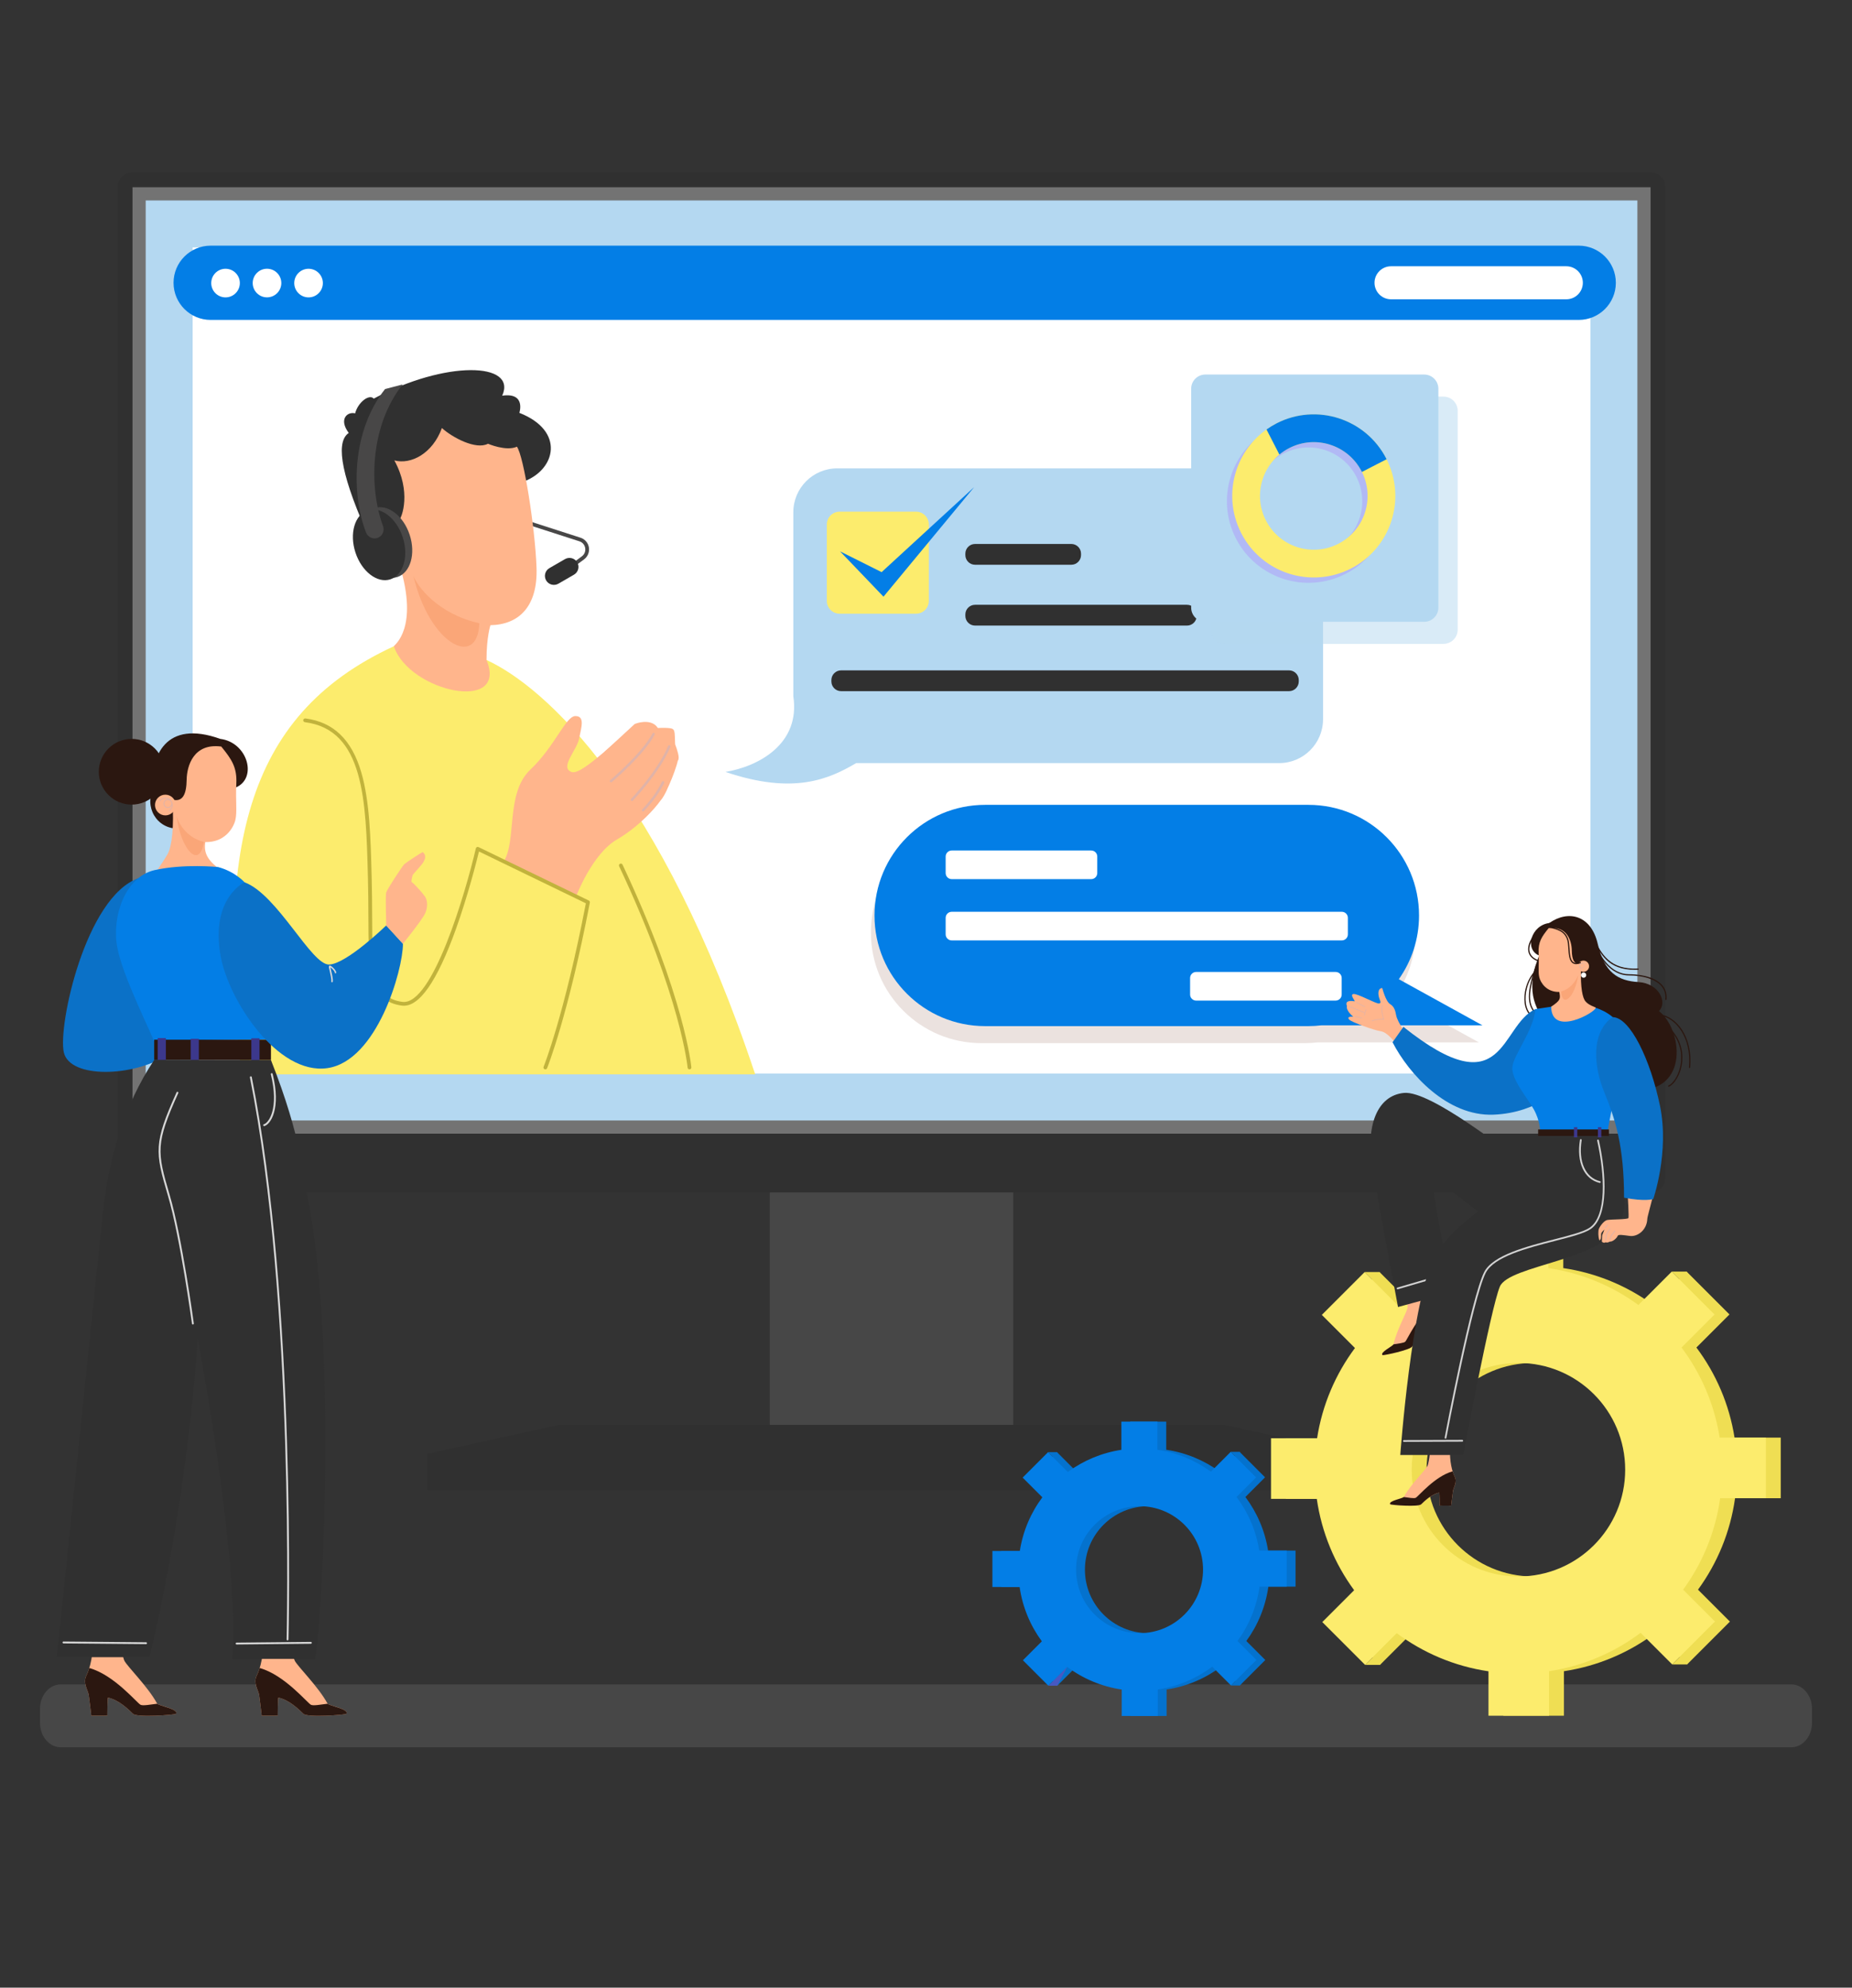 <svg width="452" height="485" viewBox="0 0 452 485" fill="none" xmlns="http://www.w3.org/2000/svg">
<rect x="0" y="0" width="452" height="485" fill="#333333" stroke="none"/>
<path d="M14.802 411.006H437.198C439.984 411.006 442.244 413.694 442.244 417.002V420.353C442.244 423.663 439.982 426.349 437.198 426.349H14.802C12.016 426.349 9.756 423.661 9.756 420.353V417.002C9.756 413.692 12.018 411.006 14.802 411.006Z" fill="#474747"/>
<path d="M247.297 273.403H187.882V347.674H247.297V273.403Z" fill="#474747"/>
<path d="M104.221 363.648V354.773L136.452 347.674H298.725L330.956 354.728V363.648H104.221Z" fill="#303030"/>
<path d="M402.985 42.107H32.191C30.291 42.107 28.752 43.647 28.752 45.546V287.513C28.752 289.412 30.291 290.951 32.191 290.951H402.985C404.884 290.951 406.424 289.412 406.424 287.513V45.546C406.424 43.647 404.884 42.107 402.985 42.107Z" fill="#303030"/>
<path d="M402.843 45.688H32.334V276.626H402.843V45.688Z" fill="#737373"/>
<path d="M399.622 48.911H35.558V273.404H399.622V48.911Z" fill="#B4D8F1"/>
<path d="M388.162 261.943V60.371L47.018 60.371V261.943H388.162Z" fill="white"/>
<path d="M385.3 59.941H51.416C46.412 59.941 42.355 63.998 42.355 69.002C42.355 74.007 46.412 78.063 51.416 78.063H385.3C390.305 78.063 394.362 74.007 394.362 69.002C394.362 63.998 390.305 59.941 385.3 59.941Z" fill="#037EE6"/>
<path d="M382.282 73.029H339.494C337.269 73.029 335.465 71.226 335.465 69.001C335.465 66.776 337.269 64.973 339.494 64.973H382.282C384.507 64.973 386.311 66.776 386.311 69.001C386.311 71.226 384.507 73.029 382.282 73.029Z" fill="white"/>
<path d="M58.491 69.632C58.8 67.728 57.508 65.935 55.604 65.626C53.701 65.317 51.907 66.61 51.599 68.513C51.289 70.416 52.582 72.21 54.486 72.519C56.389 72.828 58.182 71.535 58.491 69.632Z" fill="white"/>
<path d="M67.636 71.534C69 70.171 69 67.96 67.636 66.597C66.273 65.233 64.062 65.233 62.698 66.597C61.335 67.96 61.335 70.171 62.698 71.534C64.062 72.898 66.273 72.898 67.636 71.534Z" fill="white"/>
<path d="M78.753 69.632C79.062 67.729 77.769 65.935 75.866 65.626C73.963 65.317 72.169 66.61 71.86 68.513C71.551 70.417 72.844 72.21 74.747 72.519C76.651 72.828 78.444 71.536 78.753 69.632Z" fill="white"/>
<path d="M96.128 157.694C58.917 174.803 53.172 208.547 58.917 262.149H184.312C161.337 193.229 133.101 167.625 118.742 161.044C104.385 154.464 96.128 157.694 96.128 157.694Z" fill="#FCEC6D"/>
<path d="M138.843 139.128C138.702 139.128 138.566 139.064 138.474 138.942C138.323 138.739 138.365 138.452 138.568 138.299L142.005 135.749C142.646 135.273 142.952 134.518 142.822 133.729C142.693 132.94 142.161 132.323 141.4 132.079L124.58 126.659C124.34 126.581 124.206 126.322 124.284 126.082C124.361 125.842 124.618 125.708 124.861 125.785L141.68 131.205C142.759 131.551 143.543 132.462 143.726 133.578C143.91 134.694 143.46 135.808 142.552 136.484L139.114 139.033C139.032 139.095 138.935 139.123 138.841 139.123L138.843 139.128Z" fill="#484747"/>
<path d="M89.307 129.455C82.606 114.26 82.248 107.559 85.118 105.645C82.606 102.295 84.76 100.381 86.674 100.859C87.393 98.106 90.145 96.072 91.221 97.268C108.57 87.936 126.278 88.293 122.57 96.55C128.432 95.712 126.758 100.739 126.758 100.739C138.005 105.165 135.613 114.618 127.834 117.49C120.057 120.363 103.664 128.259 103.544 128.617C103.424 128.975 94.211 134.242 94.211 134.242L89.304 129.455H89.307Z" fill="#303030"/>
<path d="M107.852 104.449C105.578 110.672 100.313 113.424 96.245 112.346C100.434 120.005 98.159 126.225 97.321 127.063C96.483 127.901 97.201 137.952 97.561 137.952C102.228 153.388 96.245 157.336 96.125 157.694C99.833 168.821 124.123 174.085 118.739 161.044C118.739 155.419 119.697 152.549 119.697 152.549C126.518 152.429 131.304 148.123 130.944 138.43C130.584 128.737 127.834 111.27 126.158 108.996C123.525 110.192 119.099 108.277 119.099 108.277C116.107 109.834 110.364 106.721 107.852 104.449Z" fill="#FFB58C"/>
<path d="M96.99 140.795C100.17 139.749 101.51 135.134 99.981 130.489C98.453 125.843 94.636 122.926 91.455 123.972C88.275 125.018 86.935 129.633 88.463 134.278C89.992 138.924 93.809 141.841 96.99 140.795Z" fill="#484747"/>
<path d="M95.284 141.356C98.465 140.31 99.804 135.696 98.276 131.051C96.748 126.405 92.93 123.487 89.75 124.534C86.569 125.58 85.23 130.194 86.758 134.84C88.286 139.485 92.103 142.403 95.284 141.356Z" fill="#303030"/>
<path d="M116.985 152.071C106.854 149.837 101.75 142.979 100.872 140.424C104.78 157.256 116.585 163.318 116.985 152.071Z" fill="#FAA678"/>
<path d="M98.279 93.8L93.971 94.938C85.799 105.238 85.69 120.567 89.34 129.945C89.752 131.004 90.879 131.595 91.979 131.306C93.248 130.971 93.943 129.615 93.486 128.384C90.006 118.973 90.23 103.948 98.279 93.803V93.8Z" fill="#484747"/>
<path d="M140.084 140.229L136.284 142.424C135.234 143.029 133.895 142.671 133.287 141.621C132.682 140.571 133.04 139.231 134.09 138.624L137.89 136.429C138.94 135.824 140.28 136.182 140.887 137.232C141.492 138.282 141.135 139.622 140.084 140.229Z" fill="#303030"/>
<path d="M122.968 210.18C126.158 204.916 123.366 193.549 129.428 187.807C135.491 182.064 138.043 174.726 140.437 174.726C142.832 174.726 141.874 177.518 141.316 180.31C140.758 183.103 136.529 187.251 139.481 188.367C142.434 189.483 153.681 176.72 156.951 176.482C160.221 176.242 159.981 178.396 160.061 178.156C165.566 176.402 164.13 181.666 164.13 181.666C166.522 183.5 163.652 189.165 162.854 190.441C164.37 193.153 156.791 201.29 150.648 204.798C144.506 208.309 140.597 218.757 140.597 218.757L122.968 210.183V210.18Z" fill="#FFB58C"/>
<path d="M155.188 177.081L148.302 183.423C152.74 187.272 160.017 195.029 160.735 194.957C161.453 194.885 164.318 188.386 164.967 185.385C165.469 185.121 164.757 182.941 164.338 181.884C164.159 181.555 164.338 178.743 163.979 178.354C163.692 178.043 161.381 178.088 160.261 178.149C159.3 176.12 156.479 176.592 155.188 177.081Z" fill="#FFB58C" stroke="#FFB58C"/>
<g style="mix-blend-mode:multiply">
<path d="M149.132 190.905C149.045 190.905 148.96 190.868 148.899 190.797C148.79 190.668 148.804 190.474 148.934 190.366C149.012 190.3 156.814 183.649 159.23 178.973C159.307 178.823 159.491 178.764 159.642 178.841C159.792 178.919 159.851 179.103 159.774 179.253C157.301 184.038 149.654 190.557 149.329 190.832C149.273 190.882 149.202 190.905 149.132 190.905Z" fill="#E0B3A8"/>
</g>
<g style="mix-blend-mode:multiply">
<path d="M154.239 195.451C154.163 195.451 154.086 195.423 154.027 195.367C153.904 195.249 153.902 195.056 154.02 194.933C154.083 194.867 160.471 188.2 163.051 182.027C163.117 181.871 163.296 181.798 163.451 181.862C163.607 181.928 163.68 182.107 163.616 182.262C160.991 188.544 154.526 195.291 154.46 195.36C154.401 195.421 154.321 195.454 154.241 195.454L154.239 195.451Z" fill="#E0B3A8"/>
</g>
<g style="mix-blend-mode:multiply">
<path d="M156.951 198.003C156.873 198.003 156.796 197.973 156.735 197.914C156.615 197.794 156.615 197.601 156.735 197.481C156.765 197.45 159.908 194.283 161.54 190.787C161.611 190.634 161.794 190.568 161.947 190.639C162.1 190.709 162.166 190.893 162.096 191.046C160.417 194.643 157.3 197.782 157.168 197.914C157.109 197.973 157.029 198.003 156.951 198.003Z" fill="#E0B3A8"/>
</g>
<path d="M133.098 260.934C133.039 260.934 132.983 260.922 132.924 260.901C132.688 260.805 132.578 260.539 132.672 260.303C132.721 260.181 137.703 247.787 142.989 220.413L116.897 207.772C116.361 209.983 114.246 218.402 111.303 226.619C106.656 239.592 102.206 245.901 98.1 245.376C89.984 244.336 89.956 236.458 89.907 223.407C89.897 220.745 89.886 217.729 89.803 214.541L89.782 213.688C89.309 195.362 88.864 178.052 74.41 176.218C74.158 176.185 73.982 175.957 74.012 175.705C74.045 175.453 74.276 175.277 74.525 175.307C81.388 176.178 85.857 180.494 88.186 188.496C90.232 195.529 90.469 204.749 90.7 213.665L90.721 214.517C90.804 217.714 90.816 220.738 90.825 223.405C90.874 236.38 90.9 243.528 98.218 244.467C105.545 245.407 113.637 217.745 116.139 207.009C116.17 206.873 116.262 206.76 116.389 206.698C116.516 206.637 116.66 206.639 116.787 206.698L143.709 219.739C143.895 219.829 143.999 220.034 143.959 220.238C138.629 247.961 133.574 260.524 133.524 260.647C133.451 260.826 133.279 260.932 133.1 260.932L133.098 260.934Z" fill="#C1B33C"/>
<path d="M168.275 260.934C168.04 260.934 167.84 260.753 167.819 260.515C167.804 260.348 166.201 243.448 151.109 211.374C151.001 211.146 151.1 210.872 151.328 210.764C151.557 210.656 151.83 210.755 151.938 210.983C167.112 243.229 168.718 260.268 168.732 260.435C168.753 260.687 168.567 260.908 168.315 260.932C168.301 260.932 168.289 260.932 168.275 260.932V260.934Z" fill="#C1B23C"/>
<path d="M312.195 114.285H204.324C198.412 114.285 193.618 119.079 193.618 124.991V169.889C195.37 181.487 185.232 186.991 177.053 188.354C193.748 194.01 202.344 190.075 208.964 186.2H312.197C318.109 186.2 322.903 181.407 322.903 175.495V124.993C322.903 119.081 318.109 114.288 312.197 114.288L312.195 114.285Z" fill="#B4D8F1"/>
<path d="M223.573 124.854H204.912C203.192 124.854 201.797 126.249 201.797 127.969V146.63C201.797 148.35 203.192 149.745 204.912 149.745H223.573C225.293 149.745 226.688 148.35 226.688 146.63V127.969C226.688 126.249 225.293 124.854 223.573 124.854Z" fill="#FCEC6D"/>
<path d="M205.022 134.533L215.624 145.596L237.751 118.862L215.165 139.604L205.022 134.533Z" fill="#037EE6"/>
<path d="M261.467 132.731H237.973C236.664 132.731 235.604 133.792 235.604 135.1V135.434C235.604 136.742 236.664 137.803 237.973 137.803H261.467C262.775 137.803 263.836 136.742 263.836 135.434V135.1C263.836 133.792 262.775 132.731 261.467 132.731Z" fill="#303030"/>
<path d="M289.701 147.574H237.973C236.664 147.574 235.604 148.634 235.604 149.942V150.277C235.604 151.585 236.664 152.645 237.973 152.645H289.701C291.009 152.645 292.069 151.585 292.069 150.277V149.942C292.069 148.634 291.009 147.574 289.701 147.574Z" fill="#303030"/>
<path d="M314.608 163.576H205.277C203.969 163.576 202.908 164.637 202.908 165.945V166.279C202.908 167.587 203.969 168.648 205.277 168.648H314.608C315.916 168.648 316.976 167.587 316.976 166.279V165.945C316.976 164.637 315.916 163.576 314.608 163.576Z" fill="#303030"/>
<g style="mix-blend-mode:multiply">
<path opacity="0.5" d="M352.302 96.777H298.89C296.979 96.777 295.429 98.327 295.429 100.238V153.65C295.429 155.561 296.979 157.111 298.89 157.111H352.302C354.213 157.111 355.763 155.561 355.763 153.65V100.238C355.763 98.327 354.213 96.777 352.302 96.777Z" fill="#B4D8F1"/>
</g>
<path d="M347.589 91.391H294.177C292.265 91.391 290.716 92.94 290.716 94.852V148.263C290.716 150.175 292.265 151.724 294.177 151.724H347.589C349.5 151.724 351.049 150.175 351.049 148.263V94.852C351.049 92.94 349.5 91.391 347.589 91.391Z" fill="#B4D8F1"/>
<g style="mix-blend-mode:multiply">
<path d="M337.04 113.206C332.014 103.433 320.016 99.584 310.243 104.611C300.47 109.637 296.62 121.635 301.647 131.408C306.673 141.181 318.671 145.031 328.444 140.004C338.217 134.978 342.067 122.98 337.04 113.206ZM307.672 128.31C304.357 121.864 306.895 113.948 313.341 110.633C319.787 107.318 327.703 109.856 331.018 116.302C334.333 122.749 331.795 130.664 325.348 133.979C318.902 137.294 310.987 134.756 307.672 128.31Z" fill="#B1B9F5"/>
</g>
<path d="M338.338 111.91C333.311 102.136 321.313 98.287 311.54 103.314C301.767 108.34 297.917 120.338 302.944 130.111C307.971 139.884 319.969 143.734 329.742 138.707C339.515 133.681 343.364 121.683 338.338 111.91ZM308.969 127.015C305.654 120.569 308.192 112.654 314.638 109.339C321.085 106.024 329 108.562 332.315 115.008C335.63 121.454 333.092 129.37 326.646 132.685C320.199 136 312.284 133.462 308.969 127.015Z" fill="#FCEC6D"/>
<path d="M311.54 103.316C310.681 103.759 309.871 104.255 309.106 104.799L312.251 110.916C312.974 110.318 313.768 109.786 314.636 109.339C321.083 106.024 328.998 108.562 332.313 115.008C332.339 115.057 332.36 115.109 332.386 115.159L338.409 112.06C338.383 112.011 338.362 111.959 338.336 111.91C333.309 102.136 321.311 98.287 311.538 103.314L311.54 103.316Z" fill="#037EE6"/>
<g style="mix-blend-mode:multiply">
<path d="M360.931 254.346L340.516 243.087C343.621 238.691 345.451 233.33 345.451 227.538C345.451 212.63 333.365 200.543 318.455 200.543H239.545C224.637 200.543 212.55 212.628 212.55 227.538C212.55 242.446 224.635 254.534 239.545 254.534H318.455C319.522 254.534 320.569 254.466 321.605 254.346H360.931Z" fill="#EBE2DF"/>
</g>
<path d="M361.811 250.192L341.396 238.934C344.502 234.538 346.331 229.177 346.331 223.385C346.331 208.477 334.246 196.39 319.335 196.39H240.426C225.518 196.39 213.43 208.475 213.43 223.385C213.43 238.293 225.515 250.381 240.426 250.381H319.335C320.402 250.381 321.45 250.312 322.486 250.192H361.811Z" fill="#037EE6"/>
<path d="M232.272 207.528H266.324C267.138 207.528 267.798 208.19 267.798 209.002V213.038C267.798 213.852 267.136 214.511 266.324 214.511H232.272C231.458 214.511 230.798 213.85 230.798 213.038V209.002C230.798 208.188 231.46 207.528 232.272 207.528Z" fill="white"/>
<path d="M291.927 237.166H325.979C326.794 237.166 327.453 237.827 327.453 238.639V242.675C327.453 243.489 326.791 244.149 325.979 244.149H291.927C291.113 244.149 290.454 243.487 290.454 242.675V238.639C290.454 237.825 291.115 237.166 291.927 237.166Z" fill="white"/>
<path d="M232.272 222.483H327.489C328.303 222.483 328.962 223.145 328.962 223.957V227.993C328.962 228.807 328.301 229.467 327.489 229.467H232.272C231.458 229.467 230.798 228.805 230.798 227.993V223.957C230.798 223.143 231.46 222.483 232.272 222.483Z" fill="white"/>
<path d="M325.009 365.735C326.192 373.994 329.403 381.594 334.122 388.021L326.35 395.792L336.805 406.247L344.535 398.517C350.971 403.312 358.606 406.585 366.909 407.808V418.651H381.695V407.789C389.993 406.538 397.617 403.239 404.037 398.422L411.75 406.135L422.205 395.68L414.416 387.891C419.116 381.451 422.3 373.842 423.458 365.579H434.609V350.793H423.334C422.045 342.633 418.774 335.133 414.026 328.803L422.095 320.735L411.64 310.28L403.495 318.424C397.146 313.792 389.665 310.625 381.536 309.426V297.874H366.75V309.445C358.628 310.67 351.154 313.861 344.819 318.515L336.693 310.388L326.238 320.843L334.323 328.927C329.596 335.269 326.346 342.778 325.08 350.944H313.834V365.73H325.004L325.009 365.735ZM348.175 358.62C348.175 344.233 359.837 332.571 374.225 332.571C388.612 332.571 400.274 344.233 400.274 358.62C400.274 373.007 388.612 384.67 374.225 384.67C359.837 384.67 348.175 373.007 348.175 358.62Z" fill="#EFDE53"/>
<path d="M321.378 365.735C322.561 373.994 325.772 381.594 330.491 388.021L322.72 395.792L333.175 406.247L340.905 398.517C347.341 403.312 354.975 406.585 363.278 407.808V418.651H378.064V407.789C386.362 406.538 393.986 403.239 400.407 398.422L408.119 406.135L418.574 395.68L410.786 387.891C415.485 381.451 418.67 373.842 419.827 365.579H430.978V350.793H419.704C418.414 342.633 415.143 335.133 410.395 328.803L418.464 320.735L408.009 310.28L399.865 318.424C393.515 313.792 386.035 310.625 377.906 309.426V297.874H363.119V309.445C354.997 310.67 347.523 313.861 341.189 318.515L333.062 310.388L322.607 320.843L330.692 328.927C325.965 335.269 322.715 342.778 321.449 350.944H310.203V365.73H321.373L321.378 365.735ZM344.544 358.62C344.544 344.233 356.207 332.571 370.594 332.571C384.981 332.571 396.643 344.233 396.643 358.62C396.643 373.007 384.981 384.67 370.594 384.67C356.207 384.67 344.544 373.007 344.544 358.62Z" fill="#FCEC6D"/>
<path d="M411.644 310.28H408.013L418.468 320.735L411.644 310.28Z" fill="#EFDE53"/>
<path d="M336.697 310.391H333.066L341.193 318.517L336.697 310.391Z" fill="#EFDE53"/>
<path d="M336.808 406.245H333.177L340.907 398.517L336.808 406.245Z" fill="#EFDE53"/>
<path d="M411.753 406.137H408.122L418.577 395.682L411.753 406.137Z" fill="#EFDE53"/>
<path d="M251.009 387.242C251.714 392.155 253.621 396.674 256.429 400.496L251.807 405.118L258.024 411.335L262.622 406.737C266.45 409.59 270.989 411.536 275.927 412.262V418.711H284.722V412.252C289.656 411.508 294.19 409.546 298.01 406.681L302.597 411.267L308.814 405.05L304.181 400.418C306.976 396.588 308.87 392.061 309.56 387.147H316.193V378.353H309.488C308.721 373.501 306.776 369.04 303.952 365.275L308.751 360.475L302.534 354.258L297.689 359.103C293.913 356.348 289.463 354.464 284.631 353.753V346.884H275.836V353.766C271.007 354.495 266.561 356.394 262.793 359.16L257.961 354.328L251.744 360.545L256.552 365.353C253.741 369.125 251.807 373.592 251.055 378.448H244.365V387.242H251.009ZM264.787 383.011C264.787 374.455 271.724 367.518 280.28 367.518C288.836 367.518 295.773 374.455 295.773 383.011C295.773 391.567 288.836 398.504 280.28 398.504C271.724 398.504 264.787 391.567 264.787 383.011Z" fill="#0472CE"/>
<path d="M248.85 387.242C249.555 392.155 251.463 396.674 254.272 400.496L249.65 405.118L255.867 411.335L260.465 406.737C264.293 409.59 268.832 411.536 273.771 412.262V418.711H282.565V412.252C287.499 411.508 292.034 409.546 295.853 406.681L300.44 411.267L306.657 405.05L302.025 400.418C304.819 396.588 306.714 392.061 307.403 387.147H314.036V378.353H307.331C306.564 373.501 304.619 369.04 301.795 365.275L306.594 360.475L300.377 354.258L295.532 359.103C291.756 356.348 287.306 354.464 282.474 353.753V346.884H273.68V353.766C268.85 354.495 264.404 356.394 260.636 359.16L255.804 354.328L249.587 360.545L254.395 365.353C251.584 369.125 249.65 373.592 248.898 378.448H242.208V387.242H248.853H248.85ZM262.628 383.011C262.628 374.455 269.565 367.518 278.121 367.518C286.677 367.518 293.614 374.455 293.614 383.011C293.614 391.567 286.677 398.504 278.121 398.504C269.565 398.504 262.628 391.567 262.628 383.011Z" fill="#037EE6"/>
<path d="M302.534 354.263H300.375L306.592 360.48L302.534 354.263Z" fill="#0472CE"/>
<path d="M257.961 354.328H255.802L260.634 359.16L257.961 354.328Z" fill="#0472CE"/>
<path d="M258.026 411.337H255.867L260.463 406.739L258.026 411.337Z" fill="#4759C2"/>
<path d="M302.599 411.272H300.44L306.657 405.053L302.599 411.272Z" fill="#0472CE"/>
<path d="M374.967 247.548C375.005 247.548 375.046 247.534 375.074 247.503C375.129 247.443 375.127 247.35 375.07 247.296C372.858 245.203 372.877 242.112 375.146 235.491C375.172 235.414 375.132 235.331 375.055 235.302C374.979 235.276 374.896 235.317 374.867 235.393C372.553 242.148 372.553 245.317 374.867 247.508C374.896 247.534 374.931 247.548 374.97 247.548H374.967Z" fill="#2B1710"/>
<path d="M373.968 248.048C374.018 248.048 374.069 248.022 374.097 247.974C374.138 247.903 374.114 247.815 374.045 247.772C373.194 247.276 372.612 246.225 372.41 244.809C372.088 242.588 372.729 239.325 374.886 237.042C374.941 236.982 374.938 236.889 374.879 236.834C374.819 236.78 374.726 236.782 374.671 236.841C372.448 239.199 371.785 242.564 372.117 244.854C372.333 246.361 372.967 247.49 373.897 248.031C373.921 248.046 373.945 248.051 373.971 248.051L373.968 248.048Z" fill="#2B1710"/>
<path d="M376.428 234.859C376.497 234.859 376.559 234.811 376.573 234.742C376.59 234.663 376.537 234.584 376.459 234.568C374.771 234.22 373.703 233.469 373.37 232.392C372.905 230.888 373.877 228.786 376.111 226.469C376.168 226.409 376.165 226.316 376.106 226.262C376.046 226.204 375.953 226.207 375.899 226.266C373.553 228.697 372.581 230.847 373.086 232.482C373.453 233.667 374.597 234.489 376.397 234.861C376.406 234.861 376.416 234.863 376.425 234.863L376.428 234.859Z" fill="#2B1710"/>
<path d="M378.123 225.222C382.794 221.959 388.333 223.287 389.947 230.325C391.563 237.363 394.887 239.324 399.888 239.632C404.888 239.939 407.04 244.554 404.888 246.708C410.503 251.091 412.503 266.169 399.273 266.09C386.043 266.014 379.736 259.476 379.274 258.399C378.811 257.321 377.737 252.938 376.812 249.707C375.889 246.477 371.678 243.219 375.63 233.156C378.12 228.17 378.12 225.222 378.12 225.222H378.123Z" fill="#2B1710"/>
<path d="M342.662 251.554C341.585 249.938 340.894 248.554 340.739 247.708C340.584 246.861 340.355 245.632 339.278 245.014C338.201 244.397 337.355 241.091 337.355 241.091C336.432 241.091 336.277 242.169 336.508 243.167C336.74 244.168 337.278 244.705 336.585 244.859C335.891 245.014 331.201 242.321 330.278 242.552C329.356 242.784 330.893 244.321 330.586 244.321C328.739 244.013 328.355 244.628 328.739 245.474C328.431 246.628 330.276 248.089 330.276 248.089C329.43 248.013 328.739 248.165 329.275 248.78C329.811 249.395 335.35 251.395 336.966 251.626C338.582 251.857 340.274 254.164 340.274 254.164L342.658 251.55L342.662 251.554Z" fill="#FFB58C"/>
<path d="M355.056 360.366C354.417 359.088 353.736 356.652 353.9 353.146C354.081 351.835 354.305 350.184 354.558 348.289C354.684 347.348 354.815 346.344 354.951 345.298L348.676 346.978C348.783 348.108 348.883 349.166 348.976 350.136C349.172 352.2 349.11 354.281 348.74 356.321C348.628 356.936 348.502 357.46 348.364 357.742C347.866 358.752 344.262 362.244 342.617 365.256C342.462 365.621 338.742 366.21 339.3 367.065C339.638 367.251 346.128 367.761 346.855 367.063C347.582 366.365 349.307 364.622 351.24 364.231C351.36 364.253 351.362 367.382 351.362 367.382L354.172 367.394C354.172 367.394 354.498 364.615 354.622 363.776C354.746 362.937 355.702 361.66 355.056 360.368V360.366Z" fill="#FFB58C"/>
<path d="M342.595 365.287C343.77 365.423 345.057 365.68 345.51 365.482C346.118 365.215 350.127 360.241 354.529 359.016C354.696 359.555 354.877 360.005 355.058 360.363C355.704 361.657 354.748 362.932 354.624 363.771C354.5 364.61 354.174 367.389 354.174 367.389L351.364 367.377C351.364 367.377 351.364 364.248 351.242 364.226C349.309 364.617 347.584 366.359 346.857 367.058C346.13 367.756 339.64 367.246 339.301 367.06C338.758 366.231 342.252 365.678 342.595 365.287Z" fill="#2B1710"/>
<path d="M350.668 319.8C349.696 318.754 348.357 316.606 347.527 313.198C347.332 311.89 347.084 310.24 346.793 308.353C346.648 307.414 346.493 306.415 346.328 305.371L340.78 308.748C341.199 309.802 341.595 310.791 341.955 311.694C342.725 313.62 343.249 315.634 343.468 317.696C343.535 318.318 343.561 318.856 343.506 319.164C343.311 320.274 340.837 324.638 340.105 327.992C340.06 328.387 336.654 329.999 337.431 330.659C337.808 330.742 344.179 329.405 344.679 328.53C345.18 327.656 346.347 325.499 348.092 324.579C348.214 324.567 349.095 327.57 349.095 327.57L351.796 326.791C351.796 326.791 351.326 324.033 351.21 323.192C351.093 322.353 351.65 320.858 350.666 319.798L350.668 319.8Z" fill="#FFB58C"/>
<path d="M340.093 328.03C341.258 327.83 342.567 327.716 342.946 327.399C343.453 326.972 345.901 321.071 349.781 318.656C350.094 319.126 350.394 319.507 350.668 319.8C351.652 320.858 351.095 322.353 351.211 323.194C351.328 324.033 351.798 326.793 351.798 326.793L349.097 327.572C349.097 327.572 348.216 324.569 348.094 324.581C346.349 325.499 345.181 327.656 344.681 328.533C344.18 329.41 337.81 330.745 337.433 330.661C336.68 330.018 339.876 328.504 340.095 328.033L340.093 328.03Z" fill="#2B1710"/>
<path d="M374.738 246.229C365.931 250.234 367.475 270.445 342.517 250.565L339.866 254.319C343.842 262.05 353.23 272.43 364.494 271.989C375.758 271.548 381.611 264.701 381.611 264.701L374.735 246.229H374.738Z" fill="#0B71C7"/>
<path d="M378.668 245.636L374.738 246.23C374.24 251.614 369.354 257.413 369.106 260.394C368.858 263.376 372.75 267.849 374.323 270.664C375.896 273.479 375.896 275.965 375.896 275.965H392.38C392.38 275.219 396.355 256.748 395.86 252.193C395.361 247.638 389.503 245.929 389.503 245.929C389.503 245.929 383.58 246.394 378.668 245.636Z" fill="#037EE6"/>
<path d="M384.119 239.757C388.088 240.448 390.392 236.758 389.241 233.851C389.563 227.899 387.027 222.041 378.123 225.223C373.694 225.776 371.988 231.636 375.632 233.157C380.475 237.447 384.122 239.754 384.122 239.754L384.119 239.757Z" fill="#2B1710"/>
<path d="M380.568 242.04C380.844 243.701 380.939 244.052 378.585 245.641C378.654 253.116 389.493 246.988 389.46 245.88C389.46 245.741 387.453 245.291 386.726 244.011C385.999 242.731 385.654 239.478 385.93 235.119C384.236 235.569 383.647 234.22 383.611 231.901C383.575 229.582 382.47 225.881 377.972 226.469C376.278 228.545 375.377 229.861 375.515 232.559C375.653 235.257 375.353 237.173 375.677 238.465C375.996 239.742 377.383 242.109 380.568 242.04Z" fill="#FFB58C"/>
<path d="M386.495 238.579C386.852 238.579 387.141 238.29 387.141 237.933C387.141 237.576 386.852 237.287 386.495 237.287C386.139 237.287 385.85 237.576 385.85 237.933C385.85 238.29 386.139 238.579 386.495 238.579Z" fill="white"/>
<path d="M385.125 236.009C385.258 236.751 385.968 237.242 386.71 237.106C387.451 236.97 387.942 236.262 387.806 235.521C387.67 234.78 386.962 234.289 386.221 234.424C385.48 234.56 384.989 235.268 385.125 236.009Z" fill="#FFB58C"/>
<g style="mix-blend-mode:multiply">
<path d="M385.511 235.94C385.568 236.25 385.771 236.512 386.055 236.646C386.066 236.651 386.078 236.653 386.09 236.651C386.107 236.648 386.124 236.636 386.133 236.62C386.148 236.591 386.133 236.558 386.105 236.543C385.871 236.434 385.699 236.222 385.637 235.974C385.764 236.15 385.985 236.248 386.212 236.207C386.527 236.15 386.739 235.848 386.679 235.531C386.622 235.216 386.319 235.004 386.002 235.063C385.99 235.063 385.978 235.071 385.966 235.073C386.067 235.001 386.183 234.949 386.312 234.925C386.572 234.877 386.834 234.951 387.032 235.125C387.056 235.147 387.091 235.144 387.113 235.121C387.134 235.097 387.132 235.061 387.108 235.04C386.884 234.842 386.586 234.758 386.291 234.811C385.764 234.906 385.413 235.414 385.509 235.94H385.511ZM385.649 235.719C385.604 235.466 385.771 235.223 386.026 235.175C386.279 235.13 386.522 235.297 386.569 235.552C386.615 235.805 386.448 236.048 386.193 236.095C385.94 236.141 385.697 235.974 385.649 235.719Z" fill="#E0B3A8"/>
</g>
<path d="M380.992 241.923C384.107 241.115 385.184 237.885 385.184 237.885C384.376 243.501 381.261 246.001 380.992 241.923Z" fill="#FAA678"/>
<path d="M375.4 277.168C375.4 277.168 370.247 281.701 369.363 281.701C368.479 281.701 349.264 266.018 342.636 266.681C336.01 267.344 333.359 274.854 334.904 284.352C336.451 293.849 341.198 318.92 341.198 318.92L354.562 315.276C354.562 315.276 348.377 286.561 349.924 287.445C351.471 288.329 364.944 298.931 364.944 298.931L384.381 296.28L383.496 278.61L378.968 276.513L375.398 277.17L375.4 277.168Z" fill="#303030"/>
<g style="mix-blend-mode:multiply">
<path d="M341.09 314.602C340.999 314.602 340.913 314.543 340.887 314.45C340.854 314.338 340.918 314.221 341.03 314.188L351.191 311.206C351.303 311.173 351.422 311.237 351.453 311.349C351.486 311.461 351.422 311.578 351.31 311.611L341.149 314.593C341.13 314.598 341.109 314.602 341.09 314.602Z" fill="#D4D4D4"/>
</g>
<path d="M391.893 277.061C391.893 277.061 399.182 289.431 395.428 298.488C391.674 307.545 368.26 308.648 366.05 313.949C363.841 319.25 357.105 355.034 357.105 355.034H341.754C341.754 355.034 344.514 316.931 350.148 306.661C355.78 296.391 372.016 288.769 374.335 287.112C376.654 285.456 378.973 276.511 378.973 276.511L391.896 277.064L391.893 277.061Z" fill="#303030"/>
<path d="M392.67 275.593H375.4V277.166H392.67V275.593Z" fill="#2B1710"/>
<path d="M384.963 275.048H384.134V277.534H384.963V275.048Z" fill="#3C388C"/>
<path d="M390.816 275.048H389.987V277.534H390.816V275.048Z" fill="#3C388C"/>
<g style="mix-blend-mode:multiply">
<path d="M390.456 288.649C390.44 288.649 390.423 288.649 390.406 288.642C386.6 287.72 384.717 283.594 385.609 278.132C385.628 278.017 385.735 277.936 385.852 277.958C385.966 277.977 386.045 278.086 386.026 278.201C385.172 283.427 386.931 287.365 390.504 288.232C390.619 288.261 390.688 288.375 390.659 288.487C390.635 288.585 390.549 288.649 390.454 288.649H390.456Z" fill="#D4D4D4"/>
</g>
<g style="mix-blend-mode:multiply">
<path d="M352.796 351.049C352.784 351.049 352.77 351.049 352.756 351.044C352.641 351.023 352.565 350.911 352.587 350.796C352.849 349.412 359.034 316.788 362.213 310.431C364.294 306.267 372.645 304.125 379.354 302.402C383.22 301.41 386.56 300.552 388.013 299.53C392.163 296.615 391.66 286.664 389.806 278.322C389.779 278.208 389.853 278.096 389.965 278.07C390.08 278.046 390.192 278.117 390.218 278.229C392.101 286.702 392.575 296.839 388.256 299.873C386.738 300.938 383.366 301.806 379.459 302.809C372.834 304.511 364.587 306.627 362.592 310.62C359.439 316.926 353.066 350.537 353.001 350.875C352.982 350.977 352.894 351.047 352.794 351.047L352.796 351.049Z" fill="#D4D4D4"/>
</g>
<g style="mix-blend-mode:multiply">
<path d="M342.636 351.821C342.519 351.821 342.424 351.726 342.424 351.612C342.424 351.495 342.517 351.4 342.634 351.4L356.881 351.345C356.998 351.345 357.094 351.44 357.094 351.554C357.094 351.671 357.001 351.767 356.884 351.767L342.636 351.821Z" fill="#D4D4D4"/>
</g>
<path d="M403.115 265.471C403.115 265.471 405.475 273.267 405.332 280.131C405.189 286.996 402.042 296.436 402.042 297.437C401.899 300.297 399.54 301.799 397.824 301.584C396.108 301.37 395 301.155 394.821 301.549C394.606 302.156 393.462 303.086 392.926 302.943C392.282 303.336 391.853 303.122 391.853 303.122C391.389 303.443 390.96 302.979 390.96 302.979C390.96 302.979 390.96 301.513 391.103 301.227C391.246 300.941 391.567 300.011 391.567 300.011C391.567 300.011 390.817 300.691 390.781 301.048C390.745 301.406 390.852 302.55 390.352 302.657C389.994 301.584 390.102 300.655 390.137 300.154C390.173 299.654 391.317 297.866 392.282 297.687C393.248 297.509 397.145 297.58 397.431 297.223C397.717 296.865 396.537 279.559 396.215 277.951C395.893 276.342 392.676 267.116 392.676 267.116L403.117 265.471H403.115Z" fill="#FFB58C"/>
<g style="mix-blend-mode:multiply">
<path d="M391.789 299.641C391.817 299.641 391.844 299.629 391.865 299.608L392.427 298.991C392.466 298.948 392.463 298.883 392.42 298.845C392.377 298.807 392.313 298.81 392.275 298.852L391.712 299.47C391.674 299.513 391.677 299.577 391.72 299.615C391.739 299.634 391.765 299.641 391.789 299.641Z" fill="#E0B3A8"/>
</g>
<g style="mix-blend-mode:multiply">
<path d="M391.973 302.64C391.973 302.64 392.187 301.3 392.213 301.138C392.237 301.038 392.647 300.428 393.026 299.894C393.059 299.849 393.047 299.784 393.002 299.751C392.957 299.718 392.893 299.73 392.859 299.775C392.614 300.12 392.037 300.938 392.011 301.105C391.984 301.267 391.77 302.606 391.77 302.606L391.973 302.64Z" fill="#E0B3A8"/>
</g>
<g style="mix-blend-mode:multiply">
<path d="M392.943 302.537C392.986 302.537 393.026 302.511 393.04 302.466C393.043 302.459 393.307 301.663 393.36 301.534C393.396 301.453 393.815 300.926 394.201 300.462C394.237 300.419 394.232 300.354 394.187 300.316C394.144 300.28 394.077 300.285 394.041 300.33C393.851 300.559 393.222 301.32 393.167 301.458C393.112 301.594 392.855 302.368 392.843 302.402C392.824 302.456 392.854 302.514 392.907 302.533C392.919 302.537 392.928 302.537 392.94 302.537H392.943Z" fill="#E0B3A8"/>
</g>
<path d="M393.55 248.182C388.25 251.993 388.912 260.108 391.562 266.57C394.213 273.031 396.367 279.657 396.367 292.248C401.504 293.242 403.491 292.579 403.491 292.579C403.491 292.579 407.467 281.149 405.148 269.885C402.829 258.621 397.859 248.184 393.553 248.184L393.55 248.182Z" fill="#0B71C7"/>
<g style="mix-blend-mode:multiply">
<path d="M334.857 249.204C334.872 249.204 334.884 249.199 334.895 249.192C334.903 249.187 335.644 248.741 337.739 248.78C337.767 248.775 337.789 248.768 337.801 248.746C337.815 248.725 337.817 248.699 337.806 248.675C337.798 248.658 337.091 247.061 337.465 245.376C337.474 245.336 337.448 245.297 337.408 245.288C337.367 245.281 337.329 245.305 337.319 245.345C336.99 246.828 337.474 248.241 337.627 248.632C335.558 248.615 334.843 249.049 334.814 249.068C334.781 249.089 334.769 249.135 334.791 249.17C334.805 249.192 334.829 249.204 334.853 249.204H334.857Z" fill="#E0B3A8"/>
</g>
<g style="mix-blend-mode:multiply">
<path d="M332.962 247.143L333.016 247.007L329.363 245.527C329.324 245.51 329.282 245.529 329.267 245.567C329.253 245.605 329.27 245.648 329.308 245.662L332.962 247.143Z" fill="#E0B3A8"/>
</g>
<g style="mix-blend-mode:multiply">
<path d="M333.009 247.802C333.045 247.802 333.078 247.776 333.083 247.738C333.083 247.731 333.162 247.123 333.462 246.41C333.479 246.372 333.462 246.329 333.422 246.313C333.384 246.298 333.341 246.313 333.324 246.351C333.017 247.082 332.938 247.69 332.933 247.716C332.928 247.757 332.957 247.793 332.997 247.797C333 247.797 333.005 247.797 333.007 247.797L333.009 247.802Z" fill="#E0B3A8"/>
</g>
<g style="mix-blend-mode:multiply">
<path d="M333.086 245.706C333.114 245.706 333.14 245.689 333.152 245.663C333.169 245.625 333.152 245.582 333.114 245.565C333.102 245.561 331.994 245.06 331.124 244.512C331.091 244.49 331.043 244.5 331.022 244.536C331 244.569 331.01 244.617 331.045 244.638C331.925 245.191 333.043 245.696 333.055 245.701C333.064 245.706 333.074 245.708 333.086 245.708V245.706Z" fill="#E0B3A8"/>
</g>
<g style="mix-blend-mode:multiply">
<path d="M332.356 248.475C332.39 248.475 332.418 248.453 332.428 248.42C332.44 248.382 332.416 248.341 332.375 248.329C332.366 248.327 331.458 248.077 330.729 248.001C330.69 247.996 330.652 248.024 330.647 248.065C330.643 248.105 330.674 248.141 330.714 248.146C331.429 248.222 332.328 248.468 332.337 248.47C332.344 248.47 332.352 248.472 332.356 248.472V248.475Z" fill="#E0B3A8"/>
</g>
<path d="M384.682 235.261C384.994 235.261 385.349 235.187 385.747 235.04C385.823 235.011 385.862 234.928 385.835 234.849C385.807 234.773 385.723 234.732 385.647 234.761C384.932 235.025 384.396 235.03 384.01 234.78C383.237 234.277 383.142 232.811 383.052 231.391C382.994 230.504 382.942 229.667 382.723 229.079C381.95 227.008 380.275 226.509 377.808 225.985C377.729 225.968 377.651 226.018 377.634 226.1C377.617 226.178 377.667 226.257 377.748 226.274C380.191 226.791 381.726 227.246 382.448 229.181C382.653 229.729 382.706 230.547 382.761 231.41C382.856 232.902 382.954 234.444 383.852 235.025C384.091 235.18 384.367 235.257 384.686 235.257L384.682 235.261Z" fill="#2B1710"/>
<path d="M406.58 244.011C406.654 244.011 406.719 243.953 406.726 243.877C406.869 242.49 406.499 241.293 405.625 240.326C403.501 237.971 399.237 237.716 397.502 237.716C393.202 237.716 390.071 233.211 388.877 228.75C388.855 228.671 388.774 228.623 388.695 228.645C388.617 228.666 388.569 228.747 388.591 228.826C389.816 233.397 393.045 238.012 397.502 238.012C401.032 238.012 403.985 238.951 405.405 240.524C406.221 241.429 406.566 242.547 406.433 243.848C406.425 243.929 406.483 244.001 406.564 244.011C406.568 244.011 406.573 244.011 406.578 244.011H406.58Z" fill="#2B1710"/>
<path d="M398.996 236.646C399.263 236.646 399.537 236.639 399.818 236.627C399.899 236.622 399.964 236.553 399.959 236.472C399.954 236.391 399.885 236.325 399.804 236.332C392.825 236.653 390.895 232.809 388.85 228.738C388.464 227.973 388.066 227.179 387.632 226.407C387.591 226.336 387.503 226.312 387.432 226.35C387.36 226.391 387.336 226.479 387.374 226.55C387.806 227.318 388.202 228.107 388.585 228.869C390.592 232.861 392.492 236.644 398.994 236.644L398.996 236.646Z" fill="#2B1710"/>
<path d="M407.272 265.161C407.291 265.161 407.31 265.156 407.329 265.149C408.687 264.568 410.315 262.02 410.573 258.921C410.766 256.6 410.306 252.2 405.043 248.813C404.974 248.77 404.884 248.79 404.841 248.859C404.798 248.928 404.817 249.018 404.886 249.061C410.02 252.365 410.47 256.643 410.282 258.897C410.032 261.886 408.494 264.329 407.215 264.877C407.141 264.908 407.105 264.997 407.138 265.07C407.162 265.125 407.217 265.161 407.274 265.161H407.272Z" fill="#2B1710"/>
<path d="M412.348 260.626C412.424 260.626 412.486 260.569 412.496 260.493C413.208 253.054 409.149 247.951 404.981 247.486C404.9 247.477 404.826 247.536 404.819 247.617C404.809 247.698 404.869 247.772 404.95 247.78C408.98 248.228 412.899 253.204 412.203 260.464C412.195 260.545 412.255 260.616 412.336 260.624C412.341 260.624 412.346 260.624 412.35 260.624L412.348 260.626Z" fill="#2B1710"/>
<path d="M44.795 202.055C38.855 203.093 35.401 197.567 37.127 193.214C36.642 184.304 40.442 175.531 53.773 180.297C60.404 181.125 62.96 189.898 57.502 192.177C50.25 198.601 44.792 202.055 44.792 202.055H44.795Z" fill="#2B1710"/>
<path d="M50.113 205.474C49.7 207.963 50.506 209.981 54.029 212.363C53.925 223.554 37.226 215.696 37.276 214.038C37.276 213.831 39.803 210.344 40.891 208.427C41.978 206.509 42.495 201.639 42.081 195.111C44.62 195.785 45.5 193.763 45.554 190.294C45.607 186.822 47.265 181.281 53.999 182.162C56.538 185.271 57.885 187.239 57.678 191.278C57.471 195.318 57.921 198.184 57.436 200.12C56.957 202.032 54.88 205.578 50.113 205.474Z" fill="#FFB58C"/>
<path d="M40.356 198.958C41.752 198.958 42.883 197.827 42.883 196.432C42.883 195.036 41.752 193.905 40.356 193.905C38.961 193.905 37.83 195.036 37.83 196.432C37.83 197.827 38.961 198.958 40.356 198.958Z" fill="#FFB58C"/>
<g style="mix-blend-mode:multiply">
<path d="M40.357 194.633C39.801 194.633 39.287 194.884 38.944 195.318C38.909 195.366 38.915 195.431 38.962 195.469C39.009 195.505 39.074 195.499 39.113 195.451C39.417 195.067 39.869 194.846 40.36 194.846C40.602 194.846 40.833 194.902 41.039 194.999C41.016 194.999 40.995 194.993 40.971 194.993C40.377 194.993 39.893 195.478 39.893 196.072C39.893 196.666 40.377 197.151 40.971 197.151C41.4 197.151 41.766 196.896 41.941 196.533C41.911 197.009 41.669 197.449 41.279 197.727C41.231 197.762 41.22 197.827 41.255 197.875C41.276 197.904 41.308 197.919 41.341 197.919C41.361 197.919 41.385 197.913 41.403 197.898C41.876 197.561 42.159 197.012 42.159 196.432C42.159 195.44 41.353 194.633 40.36 194.633H40.357ZM40.968 196.935C40.493 196.935 40.103 196.548 40.103 196.069C40.103 195.59 40.49 195.203 40.968 195.203C41.447 195.203 41.834 195.59 41.834 196.069C41.834 196.548 41.447 196.935 40.968 196.935Z" fill="#E0B3A8"/>
</g>
<path d="M49.768 205.433C45.17 204.319 43.329 200.303 43.087 198.994C44.006 207.079 48.654 212.404 49.768 205.433Z" fill="#FAA678"/>
<path d="M21.06 408.881C21.947 407.105 22.895 403.718 22.668 398.851C22.417 397.031 22.104 394.735 21.755 392.102C21.58 390.793 21.397 389.401 21.208 387.944L29.925 390.278C29.778 391.847 29.636 393.319 29.509 394.664C29.237 397.53 29.326 400.423 29.837 403.257C29.991 404.111 30.168 404.841 30.36 405.231C31.054 406.635 36.057 411.487 38.344 415.674C38.56 416.183 43.729 417.001 42.954 418.186C42.485 418.443 33.466 419.152 32.458 418.18C31.447 417.208 29.048 414.788 26.365 414.247C26.199 414.276 26.196 418.626 26.196 418.626L22.293 418.644C22.293 418.644 21.84 414.782 21.666 413.617C21.495 412.453 20.165 410.677 21.063 408.881H21.06Z" fill="#FFB58C"/>
<path d="M38.377 415.722C36.746 415.911 34.955 416.268 34.329 415.994C33.483 415.624 27.913 408.712 21.796 407.01C21.566 407.758 21.311 408.384 21.063 408.881C20.165 410.678 21.495 412.453 21.666 413.618C21.837 414.782 22.293 418.644 22.293 418.644L26.196 418.627C26.196 418.627 26.196 414.277 26.365 414.247C29.051 414.791 31.45 417.211 32.458 418.18C33.469 419.153 42.485 418.443 42.954 418.186C43.708 417.034 38.853 416.266 38.377 415.722Z" fill="#2B1710"/>
<path d="M62.646 408.881C63.533 407.105 64.481 403.718 64.254 398.851C64.003 397.031 63.689 394.735 63.341 392.102C63.166 390.793 62.983 389.401 62.794 387.944L71.511 390.278C71.364 391.847 71.222 393.319 71.095 394.664C70.823 397.53 70.912 400.423 71.423 403.257C71.576 404.111 71.754 404.841 71.946 405.231C72.64 406.635 77.643 411.487 79.93 415.674C80.146 416.183 85.315 417.001 84.54 418.186C84.07 418.443 75.052 419.152 74.044 418.18C73.033 417.208 70.634 414.788 67.951 414.247C67.785 414.276 67.782 418.626 67.782 418.626L63.879 418.644C63.879 418.644 63.426 414.782 63.252 413.617C63.081 412.453 61.751 410.677 62.649 408.881H62.646Z" fill="#FFB58C"/>
<path d="M79.963 415.722C78.332 415.911 76.541 416.268 75.915 415.994C75.069 415.624 69.499 408.712 63.382 407.01C63.152 407.758 62.898 408.384 62.649 408.881C61.751 410.678 63.081 412.453 63.252 413.618C63.423 414.782 63.879 418.644 63.879 418.644L67.782 418.627C67.782 418.627 67.782 414.277 67.951 414.247C70.637 414.791 73.036 417.211 74.044 418.18C75.055 419.153 84.07 418.443 84.54 418.186C85.294 417.034 80.439 416.266 79.963 415.722Z" fill="#2B1710"/>
<g style="mix-blend-mode:multiply">
<path d="M74.848 400.917C74.96 400.917 75.052 400.828 75.052 400.716C75.052 400.603 74.963 400.509 74.851 400.509L57.528 400.296C57.413 400.293 57.321 400.385 57.321 400.497C57.321 400.609 57.41 400.704 57.522 400.704L74.845 400.917H74.848Z" fill="#BFBFBF"/>
</g>
<g style="mix-blend-mode:multiply">
<path d="M34.638 400.059C34.75 400.059 34.839 399.971 34.842 399.859C34.842 399.746 34.753 399.652 34.641 399.649L14.966 399.22C14.851 399.22 14.759 399.309 14.756 399.421C14.756 399.533 14.845 399.628 14.957 399.631L34.632 400.059C34.632 400.059 34.635 400.059 34.638 400.059Z" fill="#BFBFBF"/>
</g>
<path d="M33.808 214.277C20.886 218.825 14.092 250.35 15.578 256.795C17.065 263.237 32.552 262.865 41.101 257.291C49.65 251.715 33.808 214.28 33.808 214.28V214.277Z" fill="#0B71C7"/>
<path d="M53.24 211.57C57.392 212.684 59.682 215.288 59.682 215.288C59.682 215.288 73.559 227.058 70.028 233.376C66.497 239.694 65.569 253.633 65.569 253.633L37.505 254.005C37.505 253.077 29.884 238.393 28.583 230.959C27.283 223.524 30.566 213.923 37.753 212.312C44.94 210.702 53.24 211.567 53.24 211.567V211.57Z" fill="#037EE6"/>
<path d="M66.128 253.698H37.632V258.653H66.128V253.698Z" fill="#2B1710"/>
<path d="M59.686 215.288C67.739 218.261 76.039 235.607 80.377 235.359C84.712 235.111 94.254 225.82 94.254 225.82L98.344 230.279C98.344 236.721 92.026 258.899 79.884 260.634C67.742 262.368 55.827 244.127 53.864 233.376C51.264 219.127 59.689 215.288 59.689 215.288H59.686Z" fill="#0B71C7"/>
<g style="mix-blend-mode:multiply">
<path d="M81.041 239.688C81.13 239.688 81.207 239.623 81.219 239.535C81.301 238.905 81.044 237.821 80.834 236.952C80.758 236.627 80.666 236.243 80.633 236.027C80.956 236.234 81.697 236.943 81.697 237.327C81.697 237.425 81.777 237.504 81.875 237.504C81.972 237.504 82.052 237.425 82.052 237.327C82.052 236.851 81.446 236.228 81.088 235.935C80.654 235.578 80.503 235.61 80.444 235.619C80.397 235.628 80.335 235.672 80.308 235.714C80.217 235.856 80.261 236.092 80.486 237.032C80.675 237.83 80.935 238.92 80.861 239.487C80.849 239.585 80.917 239.673 81.015 239.688C81.023 239.688 81.029 239.688 81.038 239.688H81.041Z" fill="#D9D9D9"/>
</g>
<path d="M63.338 253.355H61.34V259.209H63.338V253.355Z" fill="#3C388C"/>
<path d="M48.533 253.48H46.536V259.334H48.533V253.48Z" fill="#3C388C"/>
<path d="M40.48 253.296H38.483V259.15H40.48V253.296Z" fill="#3C388C"/>
<path d="M94.254 225.82C94.239 224.83 94.053 218.557 94.239 217.812C94.425 217.067 98.234 211.261 98.698 210.844C99.162 210.424 103.018 207.916 103.157 207.916C104.18 208.705 103.807 209.822 102.924 210.936C102.04 212.05 100.74 213.353 100.693 213.583C100.646 213.817 100.229 215.209 100.507 215.256C100.784 215.303 103.107 217.856 103.713 218.74C104.316 219.624 104.458 221.249 103.804 222.782C103.154 224.316 98.338 230.279 98.338 230.279L94.248 225.82H94.254Z" fill="#FFB58C"/>
<path d="M74.056 287.72C74.056 287.72 73.832 278.175 66.128 258.654L37.65 258.613C30.215 269.715 26.442 283.004 25.064 296.296L13.868 404.363H36.483C36.483 404.363 45.36 369.375 48.247 326.621C48.247 326.621 58.619 380.932 56.696 404.776H76.905C78.829 394.499 82.558 321.296 74.059 287.723L74.056 287.72Z" fill="#303030"/>
<g style="mix-blend-mode:multiply">
<path d="M47.076 323.186C46.964 323.186 46.866 323.103 46.851 322.991C46.822 322.781 43.991 301.913 40.965 291.676C37.832 281.071 37.472 278.958 43.098 266.535C43.148 266.419 43.285 266.372 43.397 266.422C43.509 266.473 43.562 266.608 43.509 266.721C37.951 278.996 38.305 281.082 41.399 291.549C44.434 301.818 47.271 322.722 47.3 322.932C47.318 323.056 47.23 323.168 47.105 323.186C47.096 323.186 47.085 323.186 47.076 323.186Z" fill="#D9D9D9"/>
</g>
<g style="mix-blend-mode:multiply">
<path d="M70.176 400.263H70.17C70.046 400.26 69.949 400.157 69.952 400.033C69.972 399.214 71.946 317.634 60.998 262.9C60.974 262.779 61.054 262.658 61.175 262.634C61.296 262.607 61.417 262.687 61.441 262.811C72.398 317.595 70.424 399.226 70.404 400.045C70.401 400.169 70.3 400.263 70.179 400.263H70.176Z" fill="#D9D9D9"/>
</g>
<g style="mix-blend-mode:multiply">
<path d="M64.461 274.78C64.363 274.78 64.272 274.714 64.245 274.617C64.21 274.496 64.28 274.372 64.402 274.336C65.578 273.999 68.163 270.486 66.101 262.144C66.071 262.022 66.145 261.901 66.266 261.869C66.387 261.839 66.509 261.913 66.541 262.034C68.642 270.53 66.039 274.336 64.529 274.768C64.508 274.774 64.487 274.777 64.467 274.777L64.461 274.78Z" fill="#D9D9D9"/>
</g>
<g style="mix-blend-mode:multiply">
<path d="M35.646 401.179L15.493 401.002C15.368 401.002 15.268 400.898 15.268 400.774C15.268 400.65 15.354 400.529 15.496 400.55L35.649 400.727C35.773 400.727 35.874 400.83 35.874 400.955C35.874 401.079 35.773 401.179 35.649 401.179H35.646Z" fill="#D9D9D9"/>
</g>
<g style="mix-blend-mode:multiply">
<path d="M57.744 401.266C57.62 401.266 57.52 401.165 57.52 401.041C57.52 400.917 57.62 400.814 57.744 400.814L75.865 400.636C75.989 400.636 76.089 400.737 76.089 400.861C76.089 400.985 75.989 401.088 75.865 401.088L57.744 401.266Z" fill="#D9D9D9"/>
</g>
<path d="M37.803 193.981C40.934 190.85 40.934 185.774 37.803 182.643C34.672 179.512 29.596 179.512 26.465 182.643C23.334 185.774 23.334 190.85 26.465 193.981C29.596 197.112 34.672 197.112 37.803 193.981Z" fill="#2B1710"/>
</svg>
